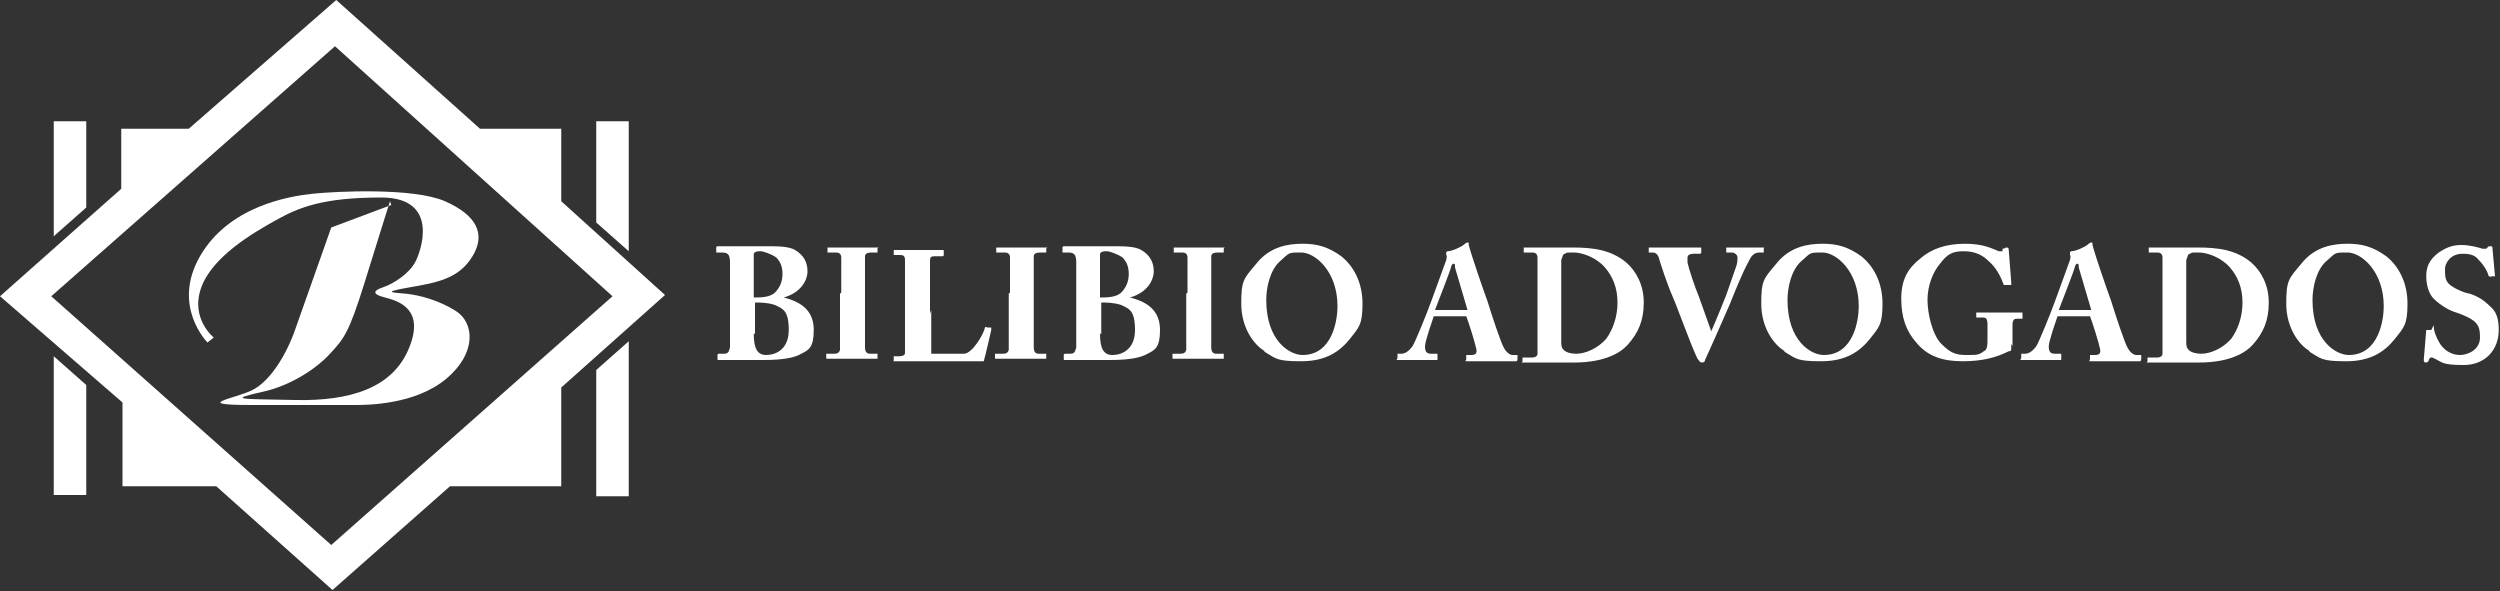 <?xml version="1.0" encoding="UTF-8"?>
<svg id="Camada_1" xmlns="http://www.w3.org/2000/svg" version="1.1" viewBox="0 0 200 47.3">
  <rect x="0" y="0" width="200" height="47.3" fill="#333333" stroke="none"/>
  <!-- Generator: Adobe Illustrator 29.3.1, SVG Export Plug-In . SVG Version: 2.1.0 Build 151)  -->
  <defs>
    <style>
      .st0 {
        fill-rule: evenodd;
      }

      .st0, .st1 {
        fill: #fff;
      }
    </style>
  </defs>
  <g>
    <path class="st0" d="M6.9,30.8v8.8h-2.6v-11.1l2.6,2.3ZM50.3,27.3,50.3,27.3v12.4h-2.6v-10.1l2.6-2.3ZM4.1,23.7,4.1,23.7L26.8,3.7l22.2,20-22.5,19.9L4.1,23.7ZM0,23.7,0,23.7l9.7-8.6v-4.8h5.4L26.9,0l11.5,10.3h6.5v5.8l8.3,7.5-8.3,7.4v7.9h-8.9l-9.4,8.3-9.3-8.3h-7.5v-6.7L0,23.7ZM47.7,9.7,47.7,9.7h2.6v10.4l-2.6-2.3v-8ZM4.3,9.7,4.3,9.7h2.6v6.9l-2.6,2.3v-9.2Z"/>
    <path class="st1" d="M31.2,16.1s-.7,2.2-2,6.4-1.7,4.6-2.8,5.8-3.1,2.5-5.2,3c-3.1.7-2.1.6,2.4.7s7.8-1,9.1-4.1-.7-3.8-1.9-4.1-.8-.6-.2-.8c.9-.3,2.1-1.1,2.6-2s2-5.2-2.7-5.2-6.6.8-8.4,1.8-5.1,2.9-6,5.4,1,4,1,4l-.5.4s-2.9-2.9-.6-6.9,7.1-4.8,9-5,8.1-.5,10.6.6,3.3,2.6,2.2,4.4-2.8,2.1-5.1,2.5-1.2.4-.2.5,2.6.5,4,1.4,1.7,3.3-.8,5.4-6.4,2.1-7.3,2.1-3.2,0-8.2,0-1.4-.5,0-1.2,2.7-2.8,3.4-4.8,2.9-8.2,2.9-8.2l4.8-1.8Z"/>
  </g>
  <g>
    <path class="st1" d="M58.4,23.2c0-.5,0-2,0-2.2,0-.7-.2-.8-.7-.8h-.4c0,0,0,0,0-.1v-.3c0,0,0-.1.1-.1.2,0,.8,0,2,0s1.2,0,2,0,1.7,0,2.2.3c.7.4,1,1,1,1.7s-.5,1.7-1.9,2.1h0c1.6.4,2.4,1.2,2.4,2.6s-.4,1.6-1,1.9c-.5.3-1.4.5-3,.5s-.4,0-.8,0c-.4,0-.8,0-1,0-.6,0-1.1,0-1.3,0-.3,0-.4,0-.5,0-.1,0-.1,0-.1-.1v-.3c0,0,0-.1.1-.1h.4c.4,0,.4-.2.5-.5,0-.3,0-2,0-3v-1.5ZM60.3,23.8c.5,0,1.3,0,1.7-.4.4-.4.6-.9.6-1.5s-.2-1-.5-1.3c-.4-.3-1.1-.5-1.2-.5-.3,0-.5,0-.6.2,0,.3,0,1.4,0,2.4v1ZM60.3,26.7c0,1.2.3,1.7,1,1.7s1.8-.4,1.8-2-.5-1.7-1.1-2c-.6-.2-1.2-.2-1.6-.2v2.5Z"/>
    <path class="st1" d="M67.3,23.4c0-.3,0-2.6,0-2.8,0-.3-.2-.4-.4-.4h-.6c0,0-.1,0-.1,0v-.4c0,0,0,0,0,0,.2,0,.8,0,2.1,0s1.7,0,1.9,0,0,0,0,.1v.3c0,0,0,0-.1,0h-.4c-.3,0-.5.1-.5.3s0,2.9,0,3.1v1c0,.1,0,3.1,0,3.2,0,.4.2.5.4.5h.5c0,0,.1,0,.1,0v.4c0,0,0,0-.1,0-.2,0-.7,0-1.9,0s-1.9,0-2,0-.1,0-.1-.1v-.3c0,0,0,0,.1,0h.4c.3,0,.5,0,.6-.3,0-.2,0-2.9,0-3.6v-.9Z"/>
    <path class="st1" d="M74.5,24.8c0,.2,0,3,0,3.5h.7c.6,0,1.2,0,1.9,0,.7,0,1.6-1.6,1.7-2.1,0,0,0-.1.2,0h.3c0,.1,0,.1,0,.2,0,0-.5,2.2-.6,2.5-.3,0-4,0-5.2,0s-1.7,0-1.9,0-.1,0-.1-.1v-.3c0,0,0,0,0,0h.4c.5,0,.5-.2.5-.3,0-.2,0-3.4,0-4.2v-.7c0-.8,0-2.2,0-2.4,0-.3,0-.5-.4-.5h-.5c0,0,0,0,0-.1v-.3c0,0,0,0,0,0,.1,0,.6,0,1.8,0s2,0,2.1,0,.1,0,.1.1v.3c0,0,0,.1-.1.1h-.6c-.4,0-.4.1-.4.5s0,2.1,0,3v1.1Z"/>
    <path class="st1" d="M80.8,23.4c0-.3,0-2.6,0-2.8,0-.3-.2-.4-.4-.4h-.6c0,0-.1,0-.1,0v-.4c0,0,0,0,0,0,.2,0,.8,0,2.1,0s1.7,0,1.9,0,0,0,0,.1v.3c0,0,0,0-.1,0h-.4c-.3,0-.5.1-.5.3s0,2.9,0,3.1v1c0,.1,0,3.1,0,3.2,0,.4.2.5.4.5h.5c0,0,.1,0,.1,0v.4c0,0,0,0-.1,0-.2,0-.7,0-1.9,0s-1.9,0-2,0-.1,0-.1-.1v-.3c0,0,0,0,.1,0h.4c.3,0,.5,0,.6-.3,0-.2,0-2.9,0-3.6v-.9Z"/>
    <path class="st1" d="M86.1,23.2c0-.5,0-2,0-2.2,0-.7-.2-.8-.7-.8h-.4c0,0,0,0,0-.1v-.3c0,0,0-.1.1-.1.2,0,.8,0,2,0s1.2,0,2,0,1.7,0,2.2.3c.7.4,1,1,1,1.7s-.5,1.7-1.9,2.1h0c1.6.4,2.4,1.2,2.4,2.6s-.4,1.6-1,1.9c-.5.3-1.4.5-3,.5s-.4,0-.8,0c-.4,0-.8,0-1,0-.6,0-1.1,0-1.3,0-.3,0-.4,0-.5,0-.1,0-.1,0-.1-.1v-.3c0,0,0-.1.1-.1h.4c.4,0,.4-.2.5-.5,0-.3,0-2,0-3v-1.5ZM88,23.8c.5,0,1.3,0,1.7-.4.4-.4.6-.9.6-1.5s-.2-1-.5-1.3c-.4-.3-1.1-.5-1.2-.5-.3,0-.5,0-.6.2,0,.3,0,1.4,0,2.4v1ZM88,26.7c0,1.2.3,1.7,1,1.7s1.8-.4,1.8-2-.5-1.7-1.1-2c-.6-.2-1.2-.2-1.6-.2v2.5Z"/>
    <path class="st1" d="M95,23.4c0-.3,0-2.6,0-2.8,0-.3-.2-.4-.4-.4h-.6c0,0-.1,0-.1,0v-.4c0,0,0,0,0,0,.2,0,.8,0,2.1,0s1.7,0,1.9,0,0,0,0,.1v.3c0,0,0,0-.1,0h-.4c-.3,0-.5.1-.5.3s0,2.9,0,3.1v1c0,.1,0,3.1,0,3.2,0,.4.2.5.4.5h.5c0,0,.1,0,.1,0v.4c0,0,0,0-.1,0-.2,0-.7,0-1.9,0s-1.9,0-2,0-.1,0-.1-.1v-.3c0,0,0,0,.1,0h.4c.3,0,.5,0,.6-.3,0-.2,0-2.9,0-3.6v-.9Z"/>
    <path class="st1" d="M101.2,28.1c-.9-.5-1.9-1.9-1.9-3.8s.2-2,1.2-3.2c1.1-1.4,2.6-1.6,3.7-1.6s2,.2,3.1,1c1,.8,1.7,2.1,1.7,3.8s-.3,1.9-1,2.8c-.8,1-1.9,1.8-3.9,1.8s-2-.2-3-.8ZM107,24.5c0-2.8-1.8-4.3-2.9-4.3s-.9,0-1.7.7c-.8.7-1.1,2.1-1.1,3.1,0,3.3,1.9,4.4,2.9,4.4,2.4,0,2.8-2.8,2.8-3.9Z"/>
    <path class="st1" d="M114.7,25.3c-.1.3-.7,2-.7,2.4s.1.6.5.6h.4c.1,0,.1,0,.1.1v.3c0,.1,0,.1-.1.1-.2,0-.7,0-1.7,0s-1.2,0-1.4,0,0,0,0-.2v-.2c0,0,0-.1,0-.1h.3c.3,0,.6-.2.9-.6.2-.3,1.1-2.5,1.5-3.6.1-.3,1.1-3,1.2-3.3,0-.1.1-.3,0-.4,0,0,0-.1,0-.2s0,0,.1-.1c.4,0,1.2-.4,1.4-.6,0,0,.1-.1.2-.1s.1,0,.1.2c.2.8,1.2,3.7,1.5,4.5.3,1,1.1,3.4,1.3,3.7.2.4.5.6.7.6h.4c0,0,0,0,0,.1v.2c0,0,0,.2-.1.2-.2,0-.5,0-2.1,0s-1.5,0-1.8,0-.1,0-.1-.2v-.2c0,0,0-.1,0-.1h.4c.3,0,.5-.1.4-.5-.1-.5-.6-2.1-.8-2.6h-2.8ZM117.4,24.8l-1-3.4c0-.2,0-.3-.1-.3s-.1,0-.2.2c0,.2-1.2,3.2-1.3,3.5h2.5Z"/>
    <path class="st1" d="M123,22.9c0-.3,0-2.1,0-2.3,0-.3-.2-.4-.4-.4h-.6c0,0-.1,0-.1,0v-.4c0,0,0,0,0,0,.2,0,.7,0,2,0s1.6,0,1.9,0c1.7,0,3.1.2,4.3,1.2.8.7,1.4,1.8,1.4,3.2s-.4,2.4-1.3,3.4c-1.2,1.3-3.4,1.4-4.2,1.4s-1.7,0-2.4,0c-1.1,0-1.6,0-1.8,0s0,0,0-.1v-.3c0,0,0,0,.1,0h.7c.2,0,.4-.1.4-.3,0-.3,0-3.1,0-4.1v-1ZM124.9,24.2c0,.2,0,2.3,0,3.1,0,.3,0,.5.2.7.2.2.6.3,1,.3.7,0,1.7-.4,2.4-1.2.5-.7.9-1.7.9-2.9s-.4-2.1-1-2.8c-.7-.8-1.8-1.2-2.5-1.2s-.5,0-.7.1c-.2,0-.2.3-.3.5,0,.5,0,2.2,0,2.4v.9Z"/>
    <path class="st1" d="M137.9,19.8c0,0,0,0,0,0,.1,0,.7,0,1.6,0s1.5,0,1.6,0,0,0,0,.1v.3c0,0,0,0,0,0h-.3c-.2,0-.6,0-.9.7-.5.9-1.1,2.4-1.5,3.4-.3.7-1.8,4.1-2,4.5,0,.2-.2.2-.3.2s-.2-.2-.3-.3c-.5-1-1.6-4.1-2-5-.4-.9-1-2.7-1.1-3.1-.1-.3-.3-.4-.5-.4h-.3c0,0,0,0,0-.1v-.3c0,0,0,0,0,0,.1,0,.5,0,2.1,0s1.9,0,2,0,.1,0,.1.1v.3c0,0,0,.1-.1.1h-.5c-.3,0-.5.1-.5.3s0,.3,0,.4c.1.5.6,2,.9,2.7l1,2.8h0c.4-.9,1-2.4,1.2-2.9.2-.6.6-1.7.8-2.3.1-.3.1-.5.1-.7s-.2-.4-.5-.4h-.4c0,0,0,0,0-.1v-.3Z"/>
    <path class="st1" d="M142.8,28.1c-.9-.5-1.9-1.9-1.9-3.8s.2-2,1.2-3.2c1.1-1.4,2.6-1.6,3.7-1.6s2,.2,3.1,1c1,.8,1.7,2.1,1.7,3.8s-.3,1.9-1,2.8c-.8,1-1.9,1.8-3.9,1.8s-2-.2-3-.8ZM148.7,24.5c0-2.8-1.8-4.3-2.9-4.3s-.9,0-1.7.7c-.8.7-1.1,2.1-1.1,3.1,0,3.3,1.9,4.4,2.9,4.4,2.4,0,2.8-2.8,2.8-3.9Z"/>
    <path class="st1" d="M160.9,27.5c0,.2,0,.3,0,.4s0,.2-.2.2c-1,.5-2.1.8-3.7.8s-2.8-.4-3.7-1.5c-.8-.9-1.2-2-1.2-3.5s.5-2.4,1.5-3.2c.9-.8,2.1-1.2,3.6-1.2s2.2.4,2.7.6c.2,0,.2,0,.3,0v-.2c.2,0,.2-.1.3-.1.1,0,.2,0,.2.2l.2,2.6c0,.2,0,.2,0,.2h-.4c0,0-.1,0-.2,0-.2-.6-.6-1.4-1.2-1.9-.5-.5-1.1-.8-2-.8s-1.3.2-1.9,1c-.6.7-1,1.8-1,2.9s.4,2.8,1.1,3.5,1.1.9,2,.9,1,0,1.4-.3c.3-.1.3-.5.3-1.2v-.9c0-.5-.1-.6-.4-.6h-.5c0,0,0,0,0-.1v-.3c0,0,0,0,0,0,.1,0,.7,0,1.9,0s1.6,0,1.7,0,.1,0,.1.1v.3c0,0,0,.1,0,.1h-.4c-.2,0-.4,0-.4.5v1.7Z"/>
    <path class="st1" d="M164.6,25.3c-.1.3-.7,2-.7,2.4s.1.6.5.6h.4c.1,0,.1,0,.1.1v.3c0,.1,0,.1-.1.1-.2,0-.7,0-1.7,0s-1.2,0-1.4,0,0,0,0-.2v-.2c0,0,0-.1,0-.1h.3c.3,0,.6-.2.9-.6.2-.3,1.1-2.5,1.5-3.6.1-.3,1.1-3,1.2-3.3,0-.1.1-.3,0-.4,0,0,0-.1,0-.2s0,0,.1-.1c.4,0,1.2-.4,1.4-.6,0,0,.1-.1.2-.1s.1,0,.1.2c.2.8,1.2,3.7,1.5,4.5.3,1,1.1,3.4,1.3,3.7.2.4.5.6.7.6h.4c0,0,0,0,0,.1v.2c0,0,0,.2-.1.2-.2,0-.5,0-2.1,0s-1.5,0-1.8,0-.1,0-.1-.2v-.2c0,0,0-.1,0-.1h.4c.3,0,.5-.1.4-.5-.1-.5-.6-2.1-.8-2.6h-2.8ZM167.3,24.8l-1-3.4c0-.2,0-.3-.1-.3s-.1,0-.2.2c0,.2-1.2,3.2-1.3,3.5h2.5Z"/>
    <path class="st1" d="M173,22.9c0-.3,0-2.1,0-2.3,0-.3-.2-.4-.4-.4h-.6c0,0-.1,0-.1,0v-.4c0,0,0,0,0,0,.2,0,.7,0,2,0s1.6,0,1.9,0c1.7,0,3.1.2,4.3,1.2.8.7,1.4,1.8,1.4,3.2s-.4,2.4-1.3,3.4c-1.2,1.3-3.4,1.4-4.2,1.4s-1.7,0-2.4,0c-1.1,0-1.6,0-1.8,0s0,0,0-.1v-.3c0,0,0,0,.1,0h.7c.2,0,.4-.1.4-.3,0-.3,0-3.1,0-4.1v-1ZM174.9,24.2c0,.2,0,2.3,0,3.1,0,.3,0,.5.2.7.2.2.6.3,1,.3.7,0,1.7-.4,2.4-1.2.5-.7.9-1.7.9-2.9s-.4-2.1-1-2.8c-.7-.8-1.8-1.2-2.5-1.2s-.5,0-.7.1c-.2,0-.2.3-.3.5,0,.5,0,2.2,0,2.4v.9Z"/>
    <path class="st1" d="M184.8,28.1c-.9-.5-1.9-1.9-1.9-3.8s.2-2,1.2-3.2c1.1-1.4,2.6-1.6,3.7-1.6s2,.2,3.1,1c1,.8,1.7,2.1,1.7,3.8s-.3,1.9-1,2.8c-.8,1-1.9,1.8-3.9,1.8s-2-.2-3-.8ZM190.7,24.5c0-2.8-1.8-4.3-2.9-4.3s-.9,0-1.7.7c-.8.7-1.1,2.1-1.1,3.1,0,3.3,1.9,4.4,2.9,4.4,2.4,0,2.8-2.8,2.8-3.9Z"/>
    <path class="st1" d="M194.7,26c0,0,0,0,0,.1,0,.4.2.9.5,1.4.4.6,1,.9,1.6.9s1.6-.4,1.6-1.4-.2-1.4-1.9-2c-.4-.1-1.2-.5-1.8-1.1-.4-.4-.6-1.1-.6-1.8s.2-1.3,1-1.9c.6-.4,1.1-.6,1.8-.6s1.4.2,1.7.3c.1,0,.2,0,.3,0l.2-.2c0,0,.1,0,.2,0s.1.1.1.2l.2,2.2c0,0,0,0,0,0h-.3c0,.1-.1,0-.2,0-.1-.4-.4-.9-.8-1.3-.3-.4-.7-.5-1.3-.5-1,0-1.4.8-1.4,1.2,0,.5,0,.9.3,1.2.3.3,1.1.7,1.7.8.6.2,1.1.5,1.6,1,.5.4.7,1,.7,1.9,0,1.6-1.1,2.8-2.8,2.8s-1.7-.2-2.3-.5c-.2-.1-.2-.1-.3-.1s-.1,0-.2.2c0,.1-.1.2-.2.2-.1,0-.2,0-.2-.2l.2-2.4c0,0,0,0,.1,0h.3Z"/>
  </g>
</svg>